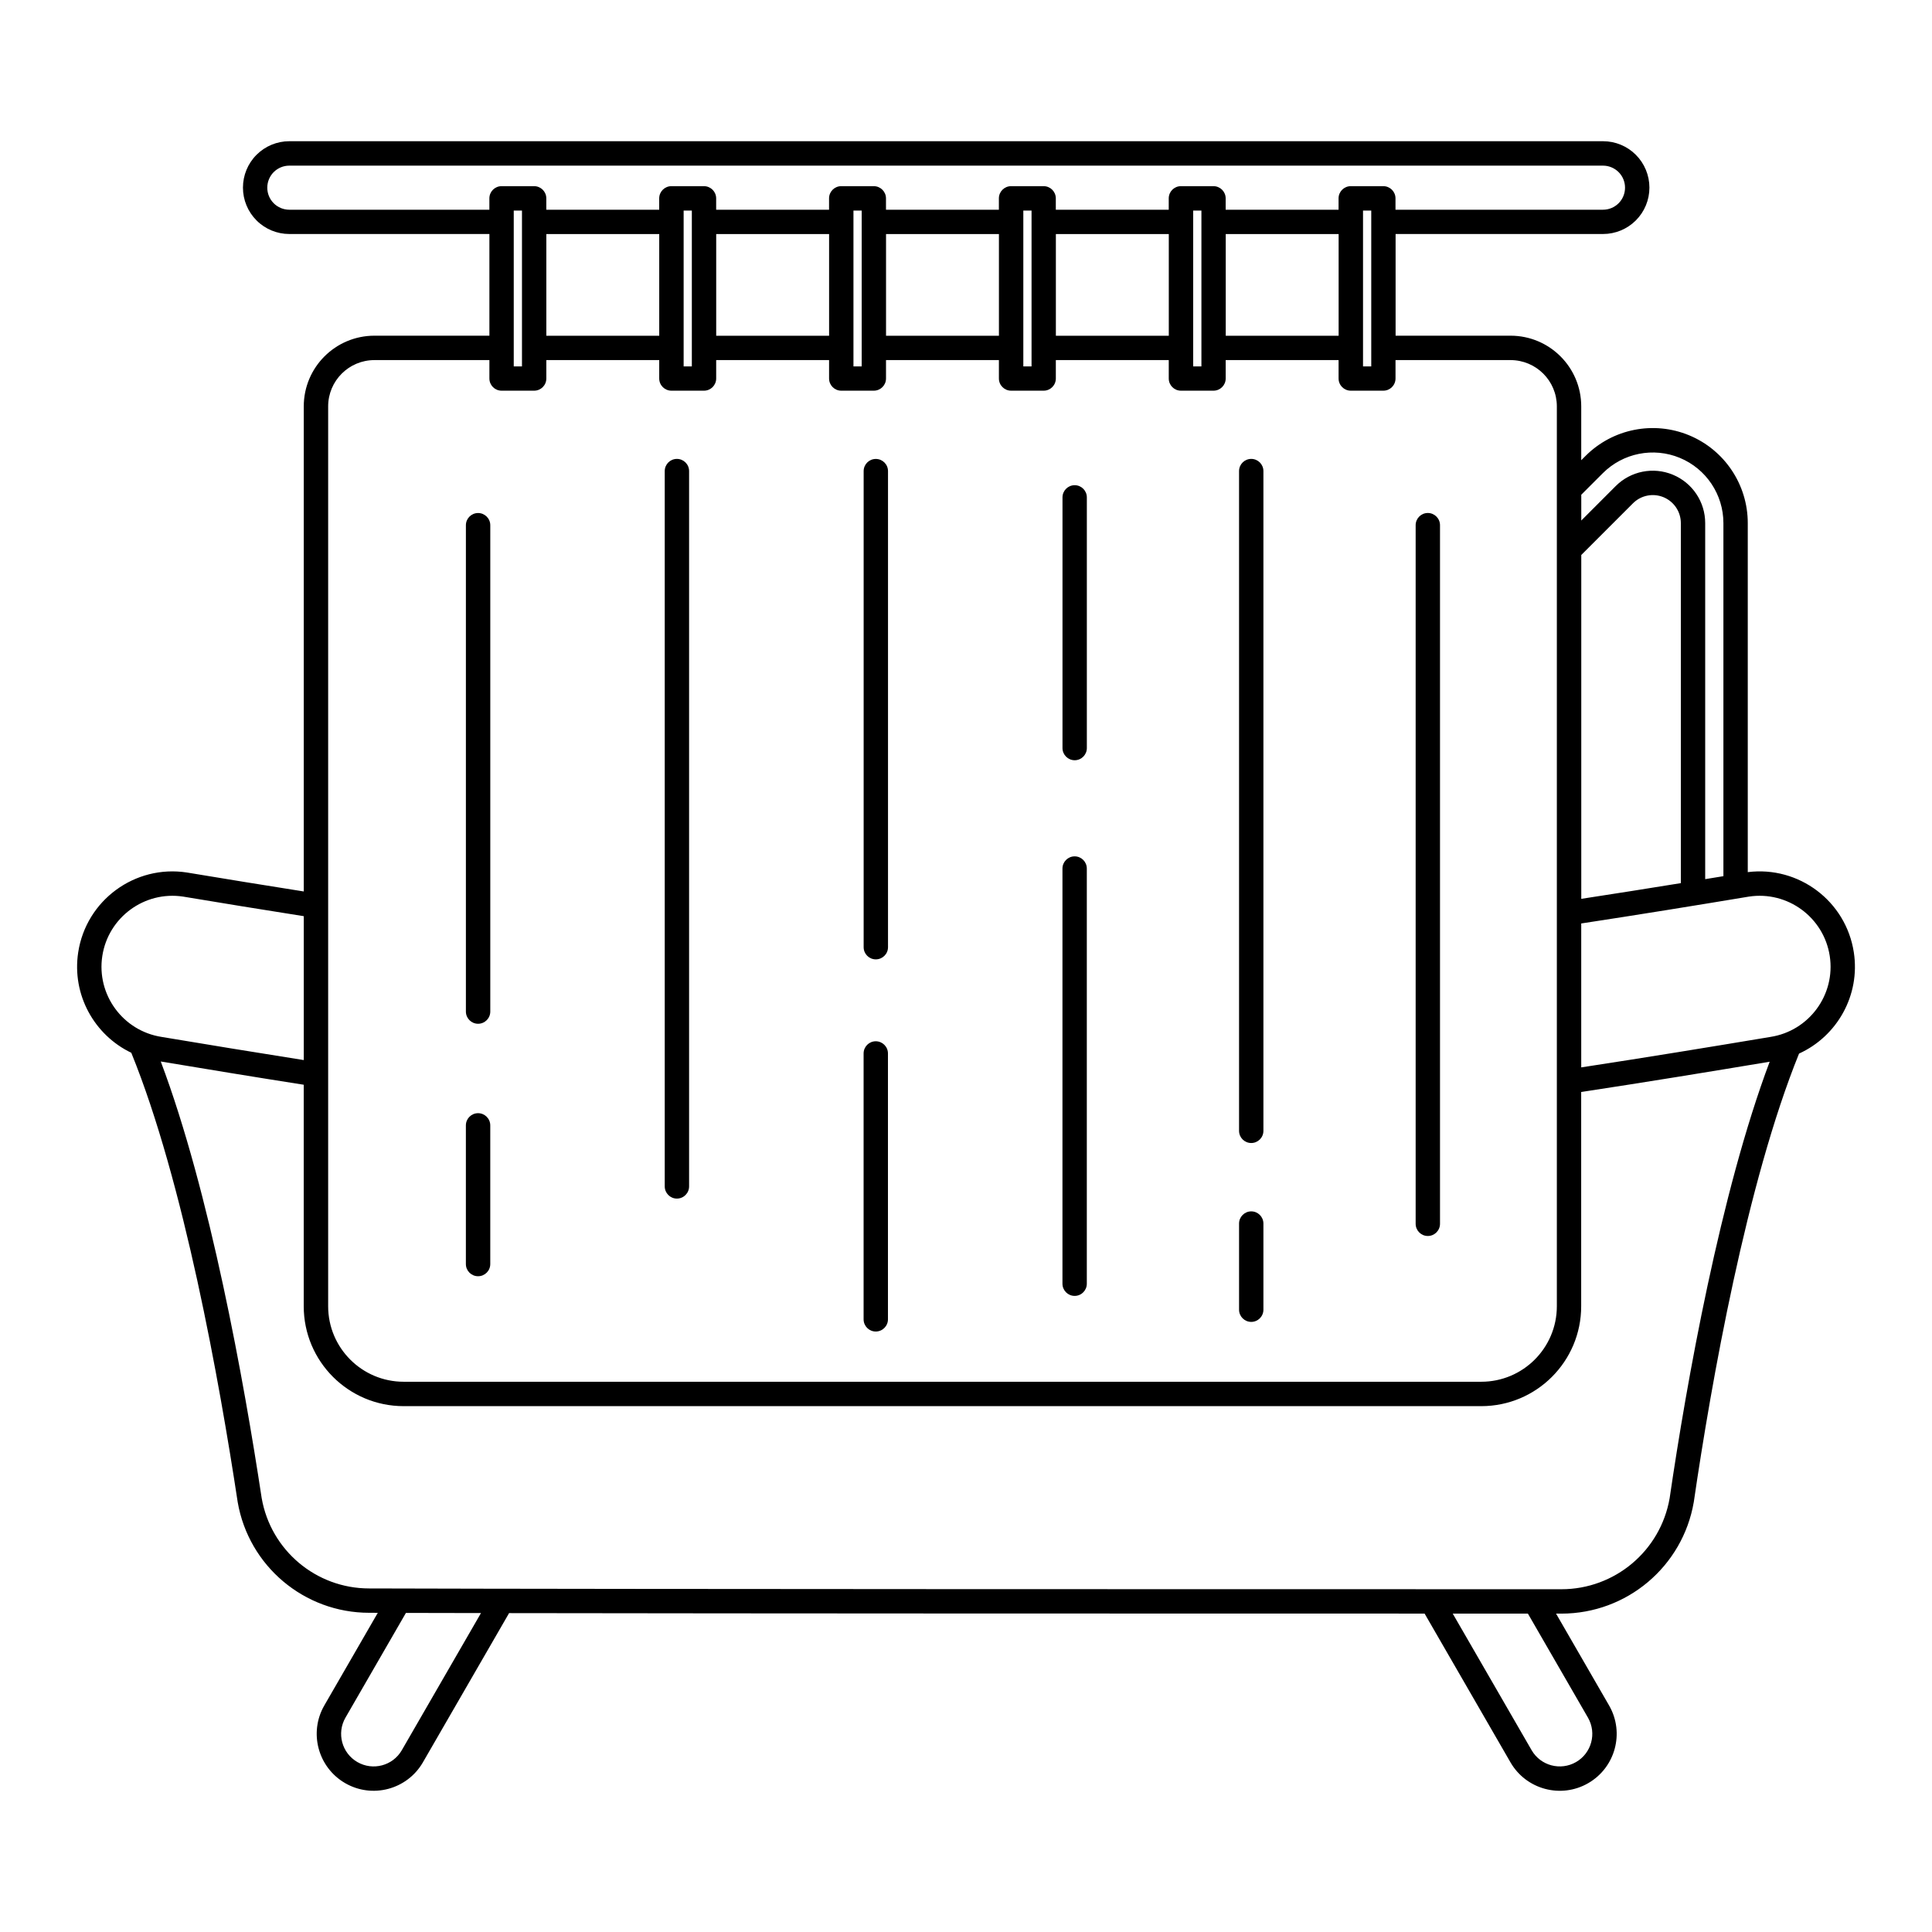 <?xml version="1.0" encoding="UTF-8"?>
<!-- Uploaded to: SVG Repo, www.svgrepo.com, Generator: SVG Repo Mixer Tools -->
<svg fill="#000000" width="800px" height="800px" version="1.1" viewBox="144 144 512 512" xmlns="http://www.w3.org/2000/svg">
 <path d="m178.8 423c-9.789-4.68-15.805-15.363-14.074-26.633 2.117-13.789 15.027-23.262 28.809-21.145 0.016 0 0.023 0 0.039 0.008 10.055 1.668 20.387 3.356 30.926 5.016v-128.55c0-10.348 8.387-18.734 18.734-18.734h30.461v-26.949h-53.031c-3.254 0-6.379-1.293-8.68-3.598-2.301-2.301-3.598-5.426-3.598-8.68v-0.023c0-3.254 1.293-6.387 3.598-8.688 2.301-2.301 5.426-3.598 8.68-3.598h348.16c3.262 0 6.387 1.293 8.688 3.598 2.301 2.301 3.598 5.434 3.598 8.688v0.023c0 3.254-1.293 6.379-3.598 8.68-2.301 2.301-5.426 3.598-8.688 3.598h-54.977v26.949h30.461c10.348 0 18.734 8.387 18.734 18.734v14.27l1.148-1.148c7.199-7.199 18.027-9.355 27.438-5.465 9.41 3.898 15.547 13.082 15.547 23.27v92.5c13.52-1.699 26.027 7.688 28.105 21.246 1.758 11.441-4.473 22.277-14.516 26.84-13.852 34.168-23.254 87.066-27.887 118.8-0.008 0.023-0.008 0.055-0.016 0.086-2.938 17.059-17.742 29.523-35.059 29.531h-1.434l14.098 24.414c4.094 7.191 1.613 16.371-5.574 20.516-7.207 4.164-16.441 1.691-20.602-5.519l-22.758-39.422c-67.898 0-174.43-0.016-242.62-0.125l-22.887 39.629c-4.184 7.137-13.371 9.582-20.547 5.434-7.207-4.164-9.688-13.395-5.527-20.602l14.168-24.539-2.285-0.008c-17.207 0-31.926-12.395-34.848-29.352 0-0.023-0.008-0.047-0.008-0.062-4.82-31.77-14.277-84.824-28.184-118.99zm72.773 148.44 19.891 0.039-21.004 36.383c-2.394 4.086-7.641 5.473-11.75 3.102-4.117-2.379-5.535-7.648-3.156-11.773zm277.42 0.188h19.918l15.945 27.617c2.332 4.109 0.914 9.355-3.188 11.719-4.125 2.379-9.402 0.969-11.781-3.156zm-342.38-146.32c12.23 2.039 24.895 4.125 37.879 6.16v58.699c0 14.625 11.859 26.477 26.484 26.477h285.57c14.625 0 26.484-11.852 26.484-26.477v-56.777c17.23-2.621 33.965-5.356 49.953-8.023-13.035 34.656-22.012 84.91-26.508 115.66-2.418 13.953-14.523 24.137-28.688 24.137-69.039 0-246.92 0-315.95-0.211h-0.016c-14.059 0-26.074-10.113-28.477-23.973-4.66-30.73-13.68-81.035-26.742-115.68zm327.23-185.88h30.461c6.781 0 12.277 5.488 12.277 12.27v238.46c0 11.055-8.969 20.02-20.027 20.02h-285.57c-11.062 0-20.02-8.969-20.02-20.02v-238.46c0-6.781 5.496-12.27 12.27-12.27h30.461v4.875c0 1.789 1.441 3.231 3.231 3.231h8.633c1.781 0 3.223-1.441 3.223-3.231v-4.875h29.918v4.875c0 1.789 1.449 3.231 3.231 3.231h8.633c1.781 0 3.231-1.441 3.231-3.231v-4.875h29.918v4.875c0 1.789 1.441 3.231 3.223 3.231h8.633c1.781 0 3.231-1.441 3.231-3.231v-4.875h29.918v4.875c0 1.789 1.449 3.231 3.231 3.231h8.633c1.781 0 3.223-1.441 3.223-3.231v-4.875h29.926v4.875c0 1.789 1.441 3.231 3.223 3.231h8.633c1.781 0 3.231-1.441 3.231-3.231v-4.875h29.918v4.875c0 1.789 1.449 3.231 3.231 3.231h8.633c1.781 0 3.223-1.441 3.223-3.231v-4.875zm-140.98 183.75v70.457c0 1.781 1.441 3.231 3.223 3.231s3.231-1.449 3.231-3.231v-70.457c0-1.781-1.449-3.231-3.231-3.231s-3.223 1.449-3.223 3.231zm99.5 45.078v22.828c0 1.781 1.449 3.231 3.231 3.231 1.773 0 3.223-1.449 3.223-3.231v-22.828c0-1.781-1.449-3.231-3.223-3.231-1.781 0-3.231 1.449-3.231 3.231zm-46.801-94.082v110.02c0 1.781 1.449 3.231 3.231 3.231s3.223-1.449 3.223-3.231v-110.02c0-1.781-1.441-3.231-3.223-3.231s-3.231 1.449-3.231 3.231zm-158.1 68.062v36.754c0 1.781 1.449 3.223 3.231 3.223s3.231-1.441 3.231-3.223v-36.754c0-1.781-1.449-3.231-3.231-3.231s-3.231 1.449-3.231 3.231zm251.7-159.06v185.14c0 1.781 1.441 3.231 3.223 3.231s3.231-1.449 3.231-3.231v-185.14c0-1.781-1.449-3.231-3.231-3.231s-3.223 1.449-3.223 3.231zm-199-14.34v189.57c0 1.781 1.441 3.231 3.223 3.231s3.231-1.449 3.231-3.231v-189.57c0-1.781-1.449-3.223-3.231-3.223s-3.223 1.441-3.223 3.223zm152.2 0v174.85c0 1.781 1.449 3.223 3.231 3.223 1.773 0 3.223-1.441 3.223-3.223v-174.85c0-1.781-1.449-3.223-3.223-3.223-1.781 0-3.231 1.441-3.231 3.223zm90.68 158.03v-38.141c15.254-2.324 30.121-4.734 44.43-7.117 10.254-1.566 19.859 5.488 21.43 15.742 1.574 10.262-5.481 19.867-15.742 21.445-0.016 0-0.023 0-0.039 0.008-16.02 2.676-32.801 5.426-50.078 8.062zm-338.54-40.07v38.133c-12.898-2.031-25.469-4.102-37.609-6.125-0.016-0.008-0.031-0.008-0.047-0.008-10.254-1.582-17.309-11.184-15.734-21.445 1.574-10.254 11.176-17.309 21.43-15.742 10.379 1.727 21.051 3.473 31.957 5.184zm42.965-103.61v128.89c0 1.781 1.449 3.231 3.231 3.231s3.231-1.449 3.231-3.231v-128.89c0-1.781-1.449-3.231-3.231-3.231s-3.231 1.449-3.231 3.231zm105.41-14.34v126.17c0 1.781 1.441 3.223 3.223 3.223s3.231-1.441 3.231-3.223v-126.17c0-1.781-1.449-3.223-3.231-3.223s-3.223 1.441-3.223 3.223zm216.56 109.19c-8.641 1.402-17.449 2.797-26.383 4.164v-91.121l13.703-13.703c2.125-2.125 5.316-2.758 8.094-1.613 2.781 1.156 4.59 3.859 4.59 6.867v95.406zm11.285-1.844-4.828 0.789v-94.352c0-5.621-3.379-10.68-8.574-12.828-5.184-2.156-11.16-0.969-15.137 3.008l-9.129 9.137v-6.836l5.711-5.711c5.356-5.356 13.41-6.953 20.402-4.062 7 2.898 11.555 9.727 11.555 17.301zm-175.15-100.38v66.426c0 1.781 1.449 3.231 3.231 3.231s3.223-1.449 3.223-3.231v-66.426c0-1.781-1.441-3.231-3.223-3.231s-3.231 1.449-3.231 3.231zm-98.227-76.02v41.305h-2.172v-41.305zm90.027 0v41.305h-2.18v-41.305zm45.016 0v41.305h-2.18v-41.305zm45.008 0v41.305h-2.18v-41.305zm-135.04 0v41.305h-2.18v-41.305zm-90.027 0v41.305h-2.18v-41.305zm6.457 33.188v-26.949h29.918v26.949zm45.016 0v-26.949h29.918v26.949zm45.008 0v-26.949h29.918v26.949zm45.008 0v-26.949h29.926v26.949zm45.016 0v-26.949h29.918v26.949zm45.008-33.406h54.977c1.551 0 3.031-0.613 4.125-1.707s1.707-2.574 1.707-4.117v-0.023c0-1.543-0.613-3.031-1.707-4.125-1.094-1.086-2.574-1.707-4.125-1.707h-348.16c-1.543 0-3.023 0.621-4.117 1.707-1.094 1.094-1.707 2.582-1.707 4.125v0.023c0 1.543 0.613 3.023 1.707 4.117s2.574 1.707 4.117 1.707h53.031v-3.008c0-1.781 1.441-3.231 3.231-3.231h8.633c1.781 0 3.223 1.449 3.223 3.231v3.008h29.918v-3.008c0-1.781 1.449-3.231 3.231-3.231h8.633c1.781 0 3.231 1.449 3.231 3.231v3.008h29.918v-3.008c0-1.781 1.441-3.231 3.223-3.231h8.633c1.781 0 3.231 1.449 3.231 3.231v3.008h29.918v-3.008c0-1.781 1.449-3.231 3.231-3.231h8.633c1.781 0 3.223 1.449 3.223 3.231v3.008h29.926v-3.008c0-1.781 1.441-3.231 3.223-3.231h8.633c1.781 0 3.231 1.449 3.231 3.231v3.008h29.918v-3.008c0-1.781 1.449-3.231 3.231-3.231h8.633c1.781 0 3.223 1.449 3.223 3.231v3.008z" fill-rule="evenodd"/>
</svg>
